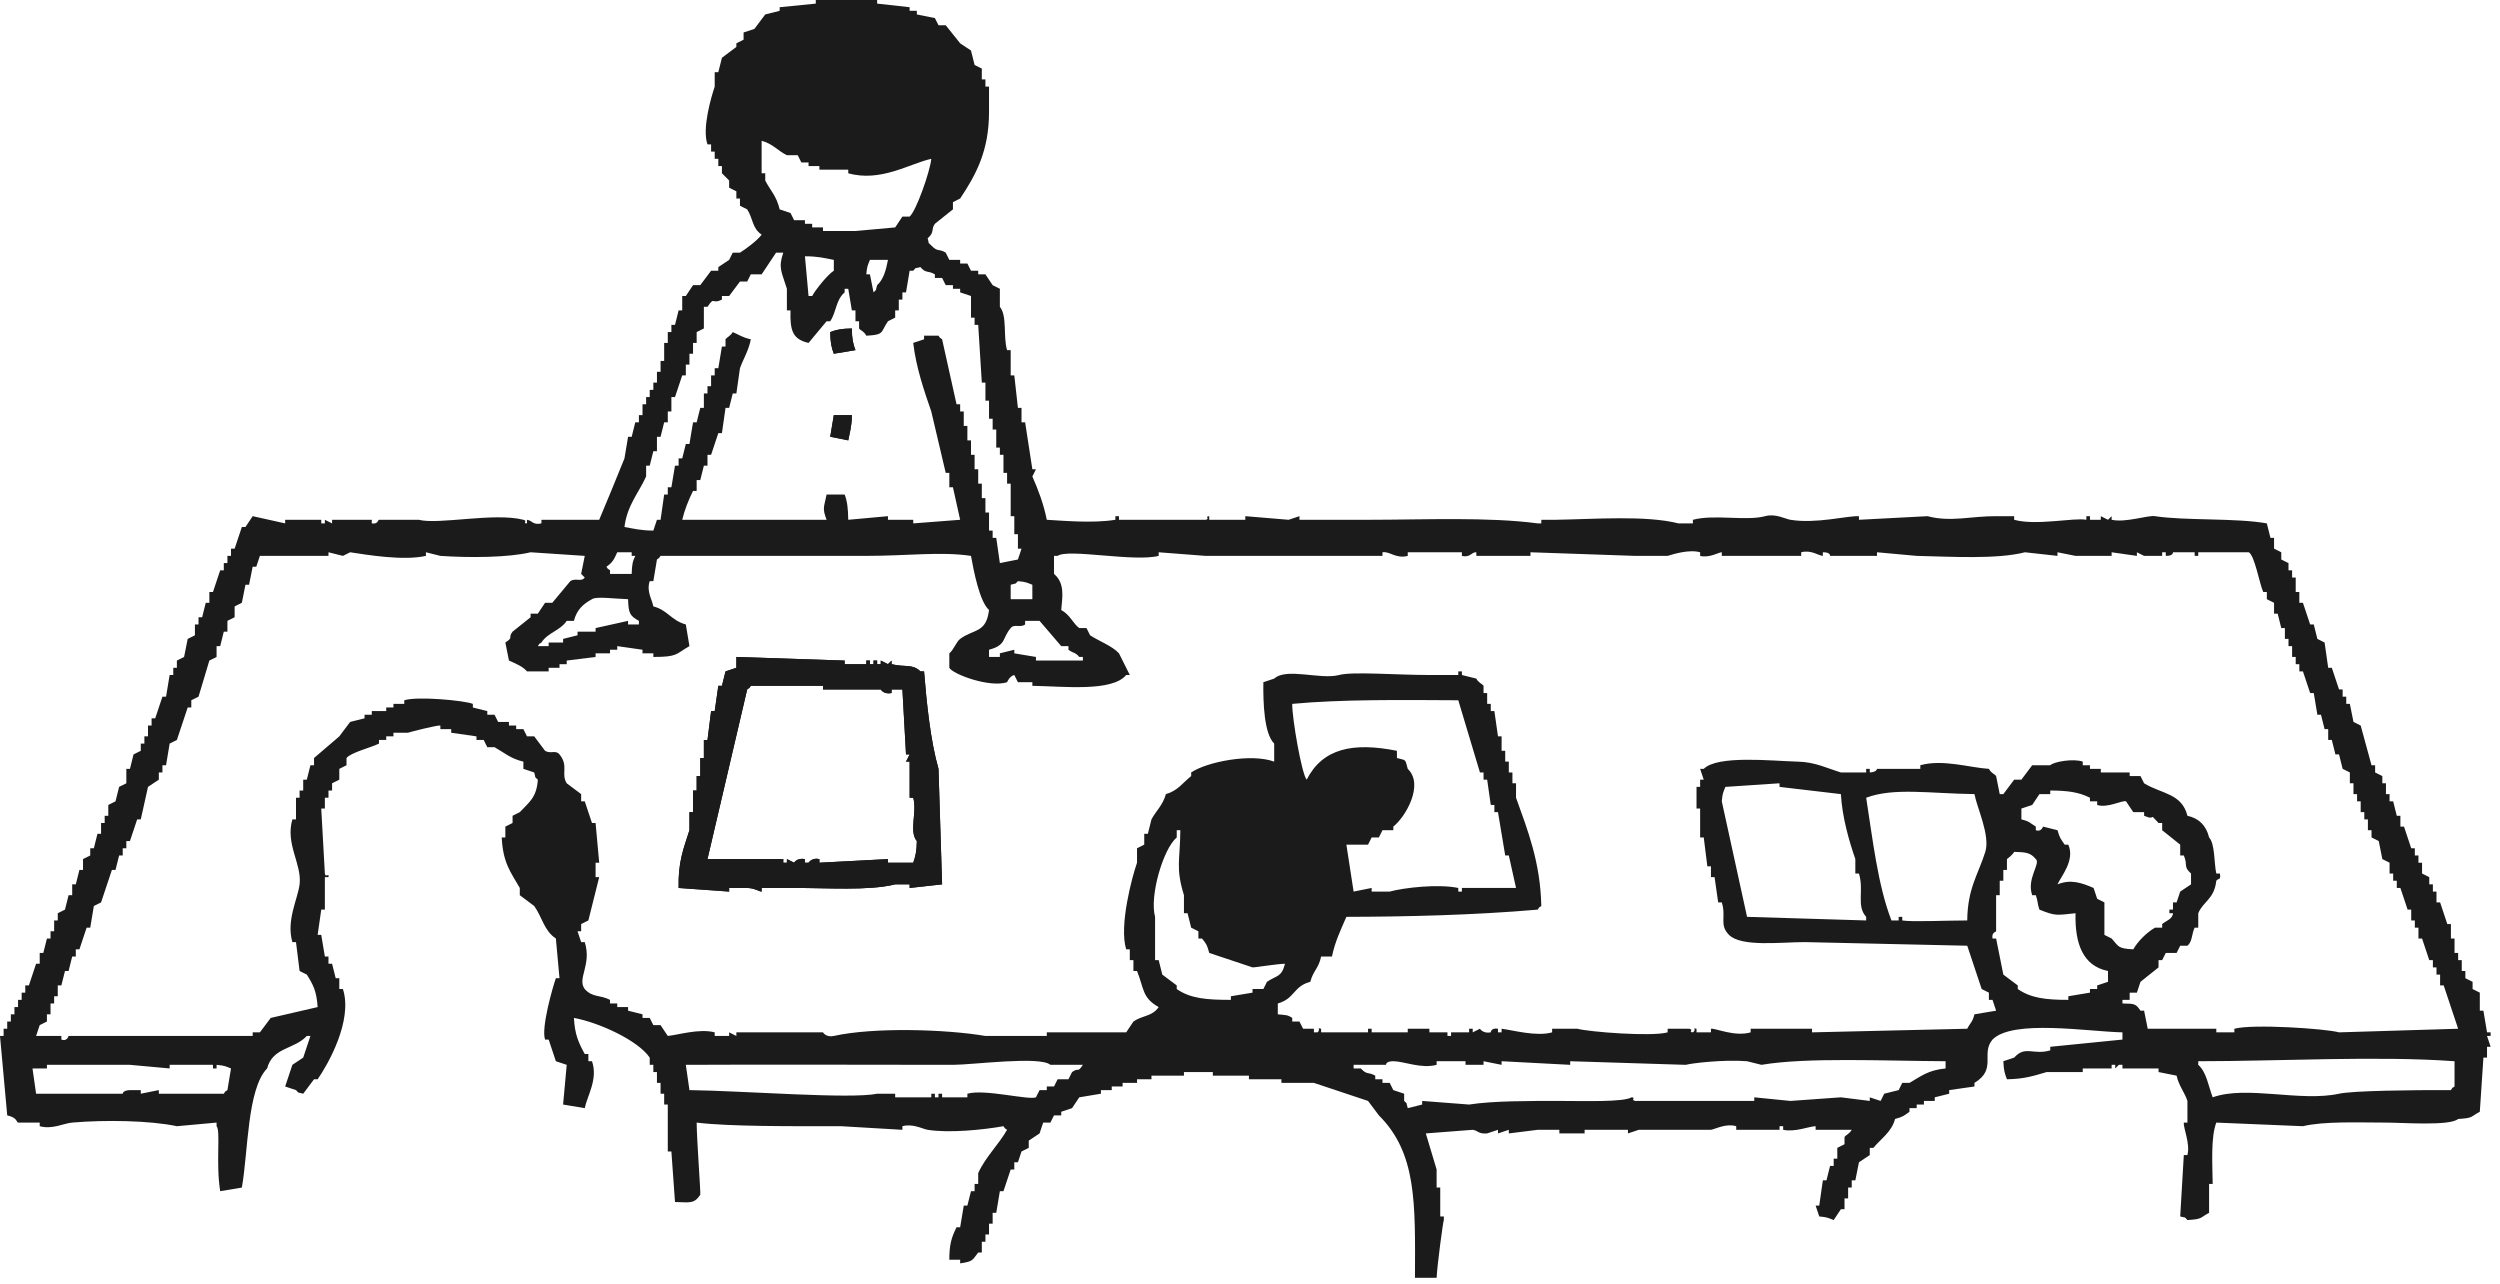<svg xmlns="http://www.w3.org/2000/svg" fill="none" viewBox="0 0 222 114" height="228" width="444">
<path fill="#1B1B1B" d="M83.659 78.531C83.552 75.112 83.446 71.693 83.339 68.274C82.631 65.803 82.284 62.438 82.057 59.62H81.736C81.028 58.925 80.361 59.272 79.172 58.978V58.658L78.851 58.978C78.638 58.872 78.424 58.765 78.21 58.658V58.978H77.89V58.658H77.569V58.978H77.249V58.658H76.928V58.978H75.005V58.658L65.389 58.337V59.299L64.427 59.62L64.107 60.902H63.786C63.679 61.65 63.572 62.398 63.466 63.145H63.145C63.038 64 62.931 64.855 62.825 65.71H62.504V67.312H62.184V68.915H61.863V70.197H61.542V72.12H61.222V73.723C60.701 75.366 60.207 76.514 60.26 78.852C61.756 78.958 63.252 79.065 64.748 79.172V78.852H66.35C66.992 78.852 67.432 79.185 67.633 79.172V78.852H70.517C73.402 78.838 77.142 79.119 79.492 78.531H80.775V78.852L83.659 78.531ZM78.851 76.608V76.287L72.761 76.608V76.287C72.107 76.127 71.799 76.608 71.799 76.608H71.479V76.287C70.771 76.154 70.517 76.608 70.517 76.608L69.876 76.287V76.608H69.556V76.287H62.825C64 71.266 65.175 66.244 66.35 61.222C66.711 60.942 66.391 61.262 66.671 60.902H73.082V61.222H78.21C78.21 61.222 78.464 61.69 79.172 61.543V61.222H80.133L80.454 66.992H80.775L80.454 67.633H80.775V70.838H81.095C81.456 72.107 80.694 73.843 81.415 74.685C81.402 75.593 81.295 76.047 81.095 76.608H78.851Z" clip-rule="evenodd" fill-rule="evenodd"></path>
<path fill="#1B1B1B" d="M74.043 36.861C73.936 37.502 73.83 38.144 73.723 38.785C74.257 38.891 74.791 38.998 75.325 39.105C75.472 38.304 75.633 37.93 75.646 36.861H74.043ZM75.646 29.169C74.724 29.182 74.27 29.275 73.723 29.489C73.736 30.397 73.83 30.851 74.043 31.412C74.684 31.305 75.325 31.199 75.966 31.092C75.753 30.544 75.646 30.077 75.646 29.169ZM75.646 29.169C74.724 29.182 74.27 29.275 73.723 29.489C73.736 30.397 73.83 30.851 74.043 31.412C74.684 31.305 75.325 31.199 75.966 31.092C75.753 30.544 75.646 30.077 75.646 29.169ZM74.043 36.861C73.936 37.502 73.83 38.144 73.723 38.785C74.257 38.891 74.791 38.998 75.325 39.105C75.472 38.304 75.633 37.93 75.646 36.861H74.043ZM74.043 36.861C73.936 37.502 73.83 38.144 73.723 38.785C74.257 38.891 74.791 38.998 75.325 39.105C75.472 38.304 75.633 37.93 75.646 36.861H74.043ZM75.646 29.169C74.724 29.182 74.27 29.275 73.723 29.489C73.736 30.397 73.83 30.851 74.043 31.412C74.684 31.305 75.325 31.199 75.966 31.092C75.753 30.544 75.646 30.077 75.646 29.169ZM75.646 29.169C74.724 29.182 74.27 29.275 73.723 29.489C73.736 30.397 73.83 30.851 74.043 31.412C74.684 31.305 75.325 31.199 75.966 31.092C75.753 30.544 75.646 30.077 75.646 29.169ZM74.043 36.861C73.936 37.502 73.83 38.144 73.723 38.785C74.257 38.891 74.791 38.998 75.325 39.105C75.472 38.304 75.633 37.93 75.646 36.861H74.043ZM74.043 36.861C73.936 37.502 73.83 38.144 73.723 38.785C74.257 38.891 74.791 38.998 75.325 39.105C75.472 38.304 75.633 37.93 75.646 36.861H74.043ZM75.646 29.169C74.724 29.182 74.27 29.275 73.723 29.489C73.736 30.397 73.83 30.851 74.043 31.412C74.684 31.305 75.325 31.199 75.966 31.092C75.753 30.544 75.646 30.077 75.646 29.169ZM75.646 29.169C74.724 29.182 74.27 29.275 73.723 29.489C73.736 30.397 73.83 30.851 74.043 31.412C74.684 31.305 75.325 31.199 75.966 31.092C75.753 30.544 75.646 30.077 75.646 29.169ZM74.043 36.861C73.936 37.502 73.83 38.144 73.723 38.785C74.257 38.891 74.791 38.998 75.325 39.105C75.472 38.304 75.633 37.93 75.646 36.861H74.043ZM74.043 36.861C73.936 37.502 73.83 38.144 73.723 38.785C74.257 38.891 74.791 38.998 75.325 39.105C75.472 38.304 75.633 37.93 75.646 36.861H74.043ZM75.646 29.169C74.724 29.182 74.27 29.275 73.723 29.489C73.736 30.397 73.83 30.851 74.043 31.412C74.684 31.305 75.325 31.199 75.966 31.092C75.753 30.544 75.646 30.077 75.646 29.169ZM75.646 29.169C74.724 29.182 74.27 29.275 73.723 29.489C73.736 30.397 73.83 30.851 74.043 31.412C74.684 31.305 75.325 31.199 75.966 31.092C75.753 30.544 75.646 30.077 75.646 29.169ZM74.043 36.861C73.936 37.502 73.83 38.144 73.723 38.785C74.257 38.891 74.791 38.998 75.325 39.105C75.472 38.304 75.633 37.93 75.646 36.861H74.043ZM74.043 36.861C73.936 37.502 73.83 38.144 73.723 38.785C74.257 38.891 74.791 38.998 75.325 39.105C75.472 38.304 75.633 37.93 75.646 36.861H74.043ZM75.646 29.169C74.724 29.182 74.27 29.275 73.723 29.489C73.736 30.397 73.83 30.851 74.043 31.412C74.684 31.305 75.325 31.199 75.966 31.092C75.753 30.544 75.646 30.077 75.646 29.169ZM75.646 29.169C74.724 29.182 74.27 29.275 73.723 29.489C73.736 30.397 73.83 30.851 74.043 31.412C74.684 31.305 75.325 31.199 75.966 31.092C75.753 30.544 75.646 30.077 75.646 29.169ZM74.043 36.861C73.936 37.502 73.83 38.144 73.723 38.785C74.257 38.891 74.791 38.998 75.325 39.105C75.472 38.304 75.633 37.93 75.646 36.861H74.043ZM74.043 36.861C73.936 37.502 73.83 38.144 73.723 38.785C74.257 38.891 74.791 38.998 75.325 39.105C75.472 38.304 75.633 37.93 75.646 36.861H74.043ZM75.646 29.169C74.724 29.182 74.27 29.275 73.723 29.489C73.736 30.397 73.83 30.851 74.043 31.412C74.684 31.305 75.325 31.199 75.966 31.092C75.753 30.544 75.646 30.077 75.646 29.169ZM75.646 29.169C74.724 29.182 74.27 29.275 73.723 29.489C73.736 30.397 73.83 30.851 74.043 31.412C74.684 31.305 75.325 31.199 75.966 31.092C75.753 30.544 75.646 30.077 75.646 29.169ZM74.043 36.861C73.936 37.502 73.83 38.144 73.723 38.785C74.257 38.891 74.791 38.998 75.325 39.105C75.472 38.304 75.633 37.93 75.646 36.861H74.043ZM74.043 36.861C73.936 37.502 73.83 38.144 73.723 38.785C74.257 38.891 74.791 38.998 75.325 39.105C75.472 38.304 75.633 37.93 75.646 36.861H74.043ZM75.646 29.169C74.724 29.182 74.27 29.275 73.723 29.489C73.736 30.397 73.83 30.851 74.043 31.412C74.684 31.305 75.325 31.199 75.966 31.092C75.753 30.544 75.646 30.077 75.646 29.169ZM75.966 31.092C75.753 30.544 75.646 30.077 75.646 29.169C74.724 29.182 74.27 29.275 73.723 29.489C73.736 30.397 73.83 30.851 74.043 31.412C74.684 31.305 75.325 31.199 75.966 31.092ZM73.723 38.785C74.257 38.891 74.791 38.998 75.325 39.105C75.472 38.304 75.633 37.93 75.646 36.861H74.043C73.936 37.502 73.83 38.144 73.723 38.785ZM221.168 91.673H220.848L220.527 89.749H220.207V88.147L219.566 87.826V87.185L218.924 86.865V86.224H218.604V85.262H218.283V84.621H217.963V83.339H217.642V82.057H217.322C217.108 81.416 216.894 80.775 216.681 80.133H216.36V79.172H216.04V78.531H215.719V77.89L215.078 77.569V76.608H214.758V75.966H214.437V75.325H214.116L213.475 73.402H213.155V72.441H212.834L212.514 71.159H212.193V70.517H211.873V69.556H211.552V68.915L210.911 68.594V67.953H210.591C210.27 66.778 209.95 65.603 209.629 64.427L208.988 64.107C208.881 63.572 208.774 63.038 208.667 62.504H208.347V61.863H208.026V61.222H207.706L207.065 59.299H206.744L206.424 57.055C206.21 56.948 205.996 56.841 205.783 56.734L205.462 55.452H205.142C204.928 54.811 204.714 54.17 204.5 53.529H204.18V52.568H203.859V51.285H203.539V50.644H203.218V50.003C203.005 49.896 202.791 49.79 202.577 49.683V49.042C202.364 48.935 202.15 48.828 201.936 48.721V47.76H201.616L201.295 46.477C198.557 45.983 194.083 46.25 191.359 45.836C190.744 45.73 188.768 46.437 187.512 46.157V45.836L187.192 46.157C186.978 46.05 186.764 45.943 186.551 45.836V46.157H185.589V45.836H185.268V46.157C184.187 45.943 180.808 46.704 178.858 46.157V45.836H177.255C175.065 45.823 173.208 46.384 171.165 45.836C169.135 45.943 167.105 46.05 165.075 46.157V45.836C163.993 45.796 161.268 46.531 158.985 46.157C158.517 46.077 157.663 45.583 156.741 45.836C155.072 46.29 152.213 45.649 150.33 46.157V46.477H149.048C146.15 45.743 141.596 46.103 138.15 46.157H136.868V46.477H136.547C132.167 45.89 126.397 46.157 121.482 46.157H115.392V45.836C115.072 45.943 114.751 46.05 114.431 46.157C113.148 46.05 111.866 45.943 110.584 45.836V46.157H107.379V45.836C106.925 45.876 107.499 46.077 107.058 46.157H99.365V45.836H99.045V46.157C97.042 46.491 94.197 46.224 92.955 46.157C92.674 44.741 92.18 43.459 91.673 42.31C91.779 42.097 91.886 41.883 91.993 41.669H91.673C91.459 40.28 91.245 38.891 91.031 37.502H90.711V36.22H90.391L90.07 33.336H89.749V31.092H89.429C89.068 29.903 89.456 28.047 88.788 27.245V25.643L88.147 25.322L87.506 24.361H86.865V24.04H86.224L85.903 23.399H85.262V23.078H84.3C84.194 22.865 84.087 22.651 83.98 22.437C83.379 22.05 83.272 22.411 82.698 21.796C82.337 21.422 82.551 21.796 82.377 21.155C83.018 20.608 82.644 20.407 83.018 19.873C83.552 19.446 84.087 19.018 84.621 18.591V17.95L85.262 17.629C86.664 15.519 87.826 13.409 87.826 9.937V7.693H87.506V7.052H87.185V6.09C86.972 5.983 86.758 5.876 86.544 5.77L86.224 4.487L85.262 3.846C84.835 3.312 84.407 2.778 83.98 2.244H83.339L83.018 1.603L81.415 1.282V0.962H80.775V0.641L77.89 0.321V0H72.441V0.321L69.235 0.641V0.962C68.808 1.068 68.38 1.175 67.953 1.282L66.992 2.564C66.671 2.671 66.35 2.778 66.03 2.885V3.526L65.389 3.846V4.167C64.962 4.487 64.534 4.808 64.107 5.129C64 5.556 63.893 5.983 63.786 6.411H63.466V7.693C63.185 8.521 62.317 11.406 62.825 12.821H63.145V13.462H63.466V14.104H63.786V14.745H64.107V15.386L64.748 16.027V16.668L65.389 16.988V17.629H65.709V18.27L66.35 18.591C66.885 19.419 66.778 20.26 67.633 20.835C67.299 21.316 66.217 22.13 65.709 22.437H65.068C64.962 22.651 64.855 22.865 64.748 23.078L63.786 23.72V24.04H63.145C62.825 24.467 62.504 24.895 62.184 25.322H61.542L60.901 26.284H60.581V27.566H60.26C60.154 27.993 60.047 28.421 59.94 28.848H59.619V29.489H59.299V30.451H58.978V32.053H58.658V33.015H58.337V33.977H58.017V34.618H57.696V35.259H57.376V35.9H57.055V36.861H56.734V37.502H56.414L56.093 38.785H55.773C55.666 39.426 55.559 40.067 55.452 40.708C54.758 42.444 53.93 44.434 53.209 46.157H48.08V46.477C47.305 46.651 47.252 46.21 46.798 46.157V46.477C46.344 46.477 46.918 46.264 46.477 46.157C43.9 45.489 38.972 46.611 37.182 46.157H33.656C33.562 46.17 33.563 46.571 33.015 46.477V46.157H29.489V46.477L28.848 46.157V46.477H28.527V46.157H25.322V46.477C24.361 46.264 23.399 46.05 22.437 45.836C22.224 46.157 22.01 46.477 21.796 46.798H21.476C21.262 47.439 21.048 48.08 20.835 48.721H20.514V49.362H20.194V50.003H19.873V50.644H19.553C19.339 51.285 19.125 51.926 18.912 52.568H18.591V53.529H18.27L17.95 54.811H17.629V55.452H17.309V56.414L16.668 56.734C16.561 57.269 16.454 57.803 16.347 58.337L15.706 58.658V59.299H15.386V59.94H15.065C14.958 60.581 14.851 61.222 14.745 61.863H14.424C14.21 62.504 13.997 63.145 13.783 63.786H13.462V64.427H13.142V65.389H12.821V66.03H12.501V66.671C12.287 66.778 12.073 66.885 11.86 66.992C11.753 67.419 11.646 67.846 11.539 68.274H11.219V69.556L10.578 69.876C10.471 70.304 10.364 70.731 10.257 71.159L9.616 71.479V72.441H9.295V73.082H8.975V74.043H8.654C8.548 74.471 8.441 74.898 8.334 75.325H8.013V75.966C7.8 76.073 7.586 76.18 7.372 76.287V77.249H7.052C6.945 77.676 6.838 78.103 6.731 78.531H6.411V79.492H6.09C5.983 79.92 5.876 80.347 5.77 80.775L5.129 81.095V81.736H4.808V82.698H4.487V83.339H4.167C4.06 83.766 3.953 84.194 3.846 84.621H3.526V85.582H3.205L2.564 87.506H2.244V88.147H1.923V88.788H1.603V89.429H1.282V90.07H0.962V90.711H0.641V91.352H0.321V91.993H0C0.214 94.344 0.427 96.694 0.641 99.045C1.549 99.259 1.429 99.606 1.603 99.686H3.526V100.007C4.648 100.314 5.636 99.753 6.411 99.686C9.309 99.432 13.342 99.499 15.706 100.007C16.881 99.9 18.057 99.793 19.232 99.686V100.007C19.606 100.407 19.152 103.292 19.553 105.776C20.194 105.669 20.835 105.562 21.476 105.456C22.037 102.344 21.943 96.694 23.72 94.878C24.214 92.981 26.137 93.195 27.245 91.993H27.566C27.352 92.634 27.139 93.275 26.925 93.916C26.604 94.13 26.284 94.344 25.963 94.557C25.75 95.198 25.536 95.84 25.322 96.481L26.284 96.801C26.644 97.148 26.27 96.935 26.925 97.122L27.886 95.84H28.207C29.088 94.571 31.359 90.644 30.451 87.826H30.13V86.865H29.81C29.703 86.437 29.596 86.01 29.489 85.582H29.169V84.941H28.848C28.741 84.3 28.634 83.659 28.527 83.018H28.207L28.527 80.775H28.848V77.89H29.169C29.235 77.436 28.928 78.01 28.848 77.569C28.741 75.646 28.634 73.723 28.527 71.8H28.848V70.838H29.169V70.197H29.489V69.556L30.13 69.235V68.274C30.344 68.167 30.558 68.06 30.771 67.953V67.312C31.159 66.818 32.975 66.377 33.656 66.03V65.709H34.297V65.389H34.938V65.068H36.22C36.461 64.988 38.851 64.374 39.105 64.427V64.748H40.067V65.068C40.815 65.175 41.562 65.282 42.31 65.389V65.709H42.952L43.272 66.35H43.913C44.728 66.805 45.355 67.379 46.477 67.633V68.274L47.439 68.594C47.626 69.222 47.386 68.861 47.76 69.235C47.653 70.851 46.958 71.252 46.157 72.12C45.943 72.227 45.73 72.334 45.516 72.441V73.082L44.875 73.402V74.364H44.554C44.661 76.621 45.329 77.409 46.157 78.851V79.492L47.439 80.454C48.16 81.469 48.307 82.644 49.362 83.339C49.469 84.514 49.576 85.689 49.683 86.865H49.362C49.082 87.653 48.04 91.285 48.401 92.314H48.721C48.935 92.955 49.148 93.596 49.362 94.237C49.683 94.344 50.003 94.451 50.324 94.557L50.003 98.083C50.644 98.19 51.285 98.297 51.926 98.404C52.127 97.349 53.129 95.813 52.568 94.237H52.247V93.596H51.926C51.365 92.567 51.045 91.873 50.965 90.391C53.169 90.791 56.654 92.38 57.696 93.916V94.557H58.017V95.198H58.337V96.16H58.658V97.122H58.978V98.083H59.299V102.25H59.619C59.726 103.746 59.833 105.242 59.94 106.738C61.275 106.764 61.623 106.925 62.184 106.097C62.237 106.017 61.876 101.275 61.863 99.686C64.775 100.047 70.344 100.007 74.684 100.007C76.501 100.113 78.317 100.22 80.133 100.327V100.007C81.055 99.753 81.91 100.247 82.377 100.327C84.287 100.634 87.319 100.327 89.108 100.007C89.376 100.367 89.055 100.047 89.429 100.327C88.681 101.636 87.492 102.771 86.865 104.173V105.135H86.544V105.776H86.224C86.117 106.204 86.01 106.631 85.903 107.058H85.582C85.476 107.699 85.369 108.34 85.262 108.981H84.941C84.487 109.903 84.3 110.504 84.3 111.866H85.262V112.187C86.424 112.013 86.317 111.92 86.865 111.225H87.185V110.264H87.506V109.623H87.826V108.661H88.147V107.699H88.467C88.574 107.058 88.681 106.417 88.788 105.776H89.108L89.749 103.853H90.07V103.212H90.391C90.497 102.891 90.604 102.571 90.711 102.25L91.352 101.93V101.289C91.673 101.075 91.993 100.861 92.314 100.648L92.634 99.686H93.275L93.596 99.045H94.237V98.724L95.198 98.404L95.84 97.442C96.481 97.335 97.122 97.229 97.763 97.122V96.801H98.724V96.481H99.686V96.16H100.968V95.84H102.25V95.519H105.135V95.198H107.699V95.519H110.905V95.84H113.789V96.16H116.674C118.277 96.694 119.88 97.229 121.482 97.763C121.803 98.19 122.123 98.618 122.444 99.045C125.809 102.397 125.676 106.805 125.649 113.469H127.572C127.626 112.32 128.147 108.434 128.213 108.34V108.02H127.893V105.456H127.572V103.853L126.611 100.648L130.778 100.327C131.259 100.394 131.272 100.714 132.06 100.648L133.021 100.327V100.648L133.983 100.327V100.648L136.547 100.327H138.471V100.648H140.714V100.327H144.561V100.648L145.522 100.327H151.933C152.374 100.247 153.269 99.739 154.177 100.007V100.327H158.023V100.007H158.344V100.327C159.399 100.554 160.641 100.02 161.228 100.007V100.327H164.434C164.22 100.701 163.913 100.781 163.793 100.968V101.609L163.152 101.93V102.891H162.831V103.532H162.511L162.19 104.815H161.869C161.763 105.562 161.656 106.31 161.549 107.058H161.228L161.549 108.02C162.297 108.087 162.337 108.153 162.831 108.34L163.472 107.379H163.793V106.417H164.113V105.456H164.434V104.815H164.754C164.861 104.28 164.968 103.746 165.075 103.212L166.036 102.571V101.93H166.357C167.025 101.115 167.986 100.514 168.28 99.365C169.001 99.165 169.068 99.085 169.562 98.724V98.404H170.203V98.083H170.844V97.763H171.806V97.442C172.233 97.335 172.661 97.229 173.088 97.122V96.801L175.332 96.481V96.16C177.362 94.931 175.866 93.582 176.935 92.314C178.724 90.497 185.389 91.606 188.474 91.673V92.314C186.337 92.527 184.2 92.741 182.063 92.955V93.275C180.514 93.716 179.859 92.808 178.858 93.916C178.537 94.023 178.217 94.13 177.896 94.237C177.936 95.078 178.016 95.319 178.217 95.84C179.819 95.813 180.634 95.519 181.743 95.198H184.948V94.878H187.512V94.557H187.833V94.878L188.153 94.557H188.474V94.878H191.679V95.198L193.282 95.519C193.469 96.4 194.016 97.042 194.243 97.763V99.686H193.923C193.869 100.18 194.51 101.556 194.243 102.571H193.923C193.816 104.387 193.709 106.203 193.602 108.02C194.243 108.207 193.869 107.966 194.243 108.34C195.619 108.26 195.325 108.14 196.167 107.699V105.135H196.487C196.46 103.332 196.313 100.981 196.808 99.686C199.372 99.793 201.936 99.9 204.5 100.007C206.384 99.552 209.455 99.686 211.873 99.686C213.342 99.686 217.536 100.007 218.283 99.365C219.659 99.285 219.365 99.165 220.207 98.724C220.313 97.122 220.42 95.519 220.527 93.916H220.848V92.955H221.168C221.061 92.634 220.955 92.314 220.848 91.993H221.168V91.673ZM92.314 55.132C92.955 55.88 93.596 56.628 94.237 57.376H94.878V57.696C95.265 58.003 95.492 57.91 95.84 58.337H96.16V58.658H91.993V58.337C91.352 58.23 90.711 58.123 90.07 58.017V57.696C89.643 57.803 89.215 57.91 88.788 58.017V58.337H87.826V57.696C89.389 57.282 88.975 56.681 89.749 55.773C90.07 55.372 90.604 55.773 91.031 55.452V55.132H92.314ZM91.673 51.926V53.209H89.749V51.926C90.391 51.726 90.016 51.967 90.391 51.606C91.138 51.673 91.178 51.739 91.673 51.926ZM69.876 13.783H70.838C70.945 13.997 71.052 14.21 71.159 14.424H71.799V14.745H72.761V15.065H75.325V15.386C78.21 16.2 80.801 14.518 82.698 14.104C82.591 15.239 81.349 18.751 80.775 19.232H80.133C79.92 19.553 79.706 19.873 79.492 20.194L75.966 20.514H73.082V20.194H72.12V19.873H71.479V19.553H70.517L70.197 18.912C69.876 18.805 69.556 18.698 69.235 18.591C68.942 17.362 68.394 16.908 67.953 16.027V15.386H67.633V12.501C68.634 12.768 69.088 13.409 69.876 13.783ZM78.851 23.078C78.691 23.947 78.451 24.828 77.89 25.322C77.689 25.95 77.93 25.589 77.569 25.963C77.462 25.429 77.356 24.895 77.249 24.361H76.928C76.995 23.599 77.062 23.559 77.249 23.078H78.851ZM74.043 23.078V24.04C73.496 24.387 72.441 25.696 72.12 26.284H71.799C71.693 25.108 71.586 23.933 71.479 22.758C72.628 22.758 73.215 22.918 74.043 23.078ZM57.376 42.31V41.349H57.696C57.803 40.922 57.91 40.494 58.017 40.067H58.337V38.785H58.658C58.764 38.357 58.871 37.93 58.978 37.502H59.299V36.541H59.619V35.259H59.94C60.154 34.618 60.367 33.977 60.581 33.336H60.901V32.374H61.222V31.412H61.542V30.451H61.863V29.489L62.504 29.169V27.245H62.825C63.492 26.257 63.158 27.072 64.107 26.604V26.284H64.748C65.068 25.856 65.389 25.429 65.709 25.002H66.35C66.457 24.788 66.564 24.574 66.671 24.361H67.633C68.06 23.72 68.487 23.078 68.915 22.437H69.556C69.088 23.8 69.409 24.12 69.876 25.643V27.566H70.197C70.144 29.355 70.384 30.13 71.799 30.451C72.334 29.81 72.868 29.169 73.402 28.527H73.723C74.297 27.659 74.204 26.658 75.005 25.963V25.643H75.325C75.432 26.284 75.539 26.925 75.646 27.566H75.966V28.527H76.287V29.169C76.38 29.329 76.728 29.409 76.928 29.81C78.584 29.73 78.17 29.503 78.851 28.527L79.492 28.207V27.566H79.813V26.604H80.133V25.963H80.454C80.561 25.322 80.668 24.681 80.775 24.04H81.095C81.456 23.679 81.082 23.893 81.736 23.72C82.23 24.307 82.377 23.987 83.018 24.361V24.681H83.659C83.766 24.895 83.873 25.108 83.98 25.322H84.621V25.643H85.262V25.963C85.582 26.07 85.903 26.177 86.224 26.284V28.207H86.544V28.848H86.865C86.972 30.558 87.078 32.267 87.185 33.977H87.506V35.579H87.826V37.182H88.147V38.144H88.467V39.746H88.788V40.387H89.108V41.99H89.429V42.952H89.749V45.836H90.07V47.439H90.391V48.721H90.711C90.604 49.042 90.497 49.362 90.391 49.683C89.856 49.79 89.322 49.896 88.788 50.003C88.681 49.255 88.574 48.507 88.467 47.76H88.147V47.118H87.826V45.516H87.506V44.234H87.185V42.952H86.865V41.669H86.544V40.387H86.224V39.105H85.903V37.823H85.582V36.541H85.262V35.9H84.941L83.659 30.13C83.299 29.85 83.606 30.17 83.339 29.81H82.057V30.13C81.736 30.237 81.416 30.344 81.095 30.451C81.335 32.588 82.07 34.724 82.698 36.541C83.125 38.357 83.552 40.174 83.98 41.99H84.3V43.272H84.621C84.835 44.234 85.048 45.195 85.262 46.157C83.873 46.264 82.484 46.37 81.095 46.477V46.157H78.851V45.836C77.676 45.943 76.501 46.05 75.325 46.157C75.312 45.155 75.232 44.501 75.005 43.913H73.402C73.189 45.035 72.988 45.075 73.402 46.157H60.581C60.781 45.302 61.155 44.367 61.542 43.593H61.863V42.631H62.184L62.504 41.349H62.825V40.387H63.145C63.359 39.746 63.572 39.105 63.786 38.464H64.107L64.427 36.22H64.748C64.855 35.793 64.962 35.366 65.068 34.938H65.389C65.496 34.19 65.603 33.442 65.709 32.694C65.977 31.933 66.497 31.105 66.671 30.13C65.896 29.957 65.669 29.743 65.068 29.489C64.868 29.836 64.521 29.97 64.427 30.13V30.771H64.107C64 31.412 63.893 32.053 63.786 32.694H63.466V33.336H63.145V34.297H62.825V34.938H62.504V36.22H62.184C62.077 36.648 61.97 37.075 61.863 37.502H61.542C61.436 38.144 61.329 38.785 61.222 39.426H60.901C60.794 39.853 60.688 40.28 60.581 40.708H60.26V41.349H59.94C59.833 41.99 59.726 42.631 59.619 43.272H59.299V43.913H58.978C58.871 44.661 58.764 45.409 58.658 46.157H58.337L58.017 47.118C56.868 47.105 56.28 46.945 55.452 46.798C55.679 44.888 56.734 43.739 57.376 42.31ZM54.811 49.042H56.093V49.362H56.414C56.173 49.856 56.12 50.123 56.093 50.965H54.17V50.644C53.81 50.364 54.117 50.684 53.85 50.324C54.384 49.977 54.544 49.643 54.811 49.042ZM55.773 53.209C55.813 54.464 55.92 54.678 56.734 55.132V55.452H55.773V55.132C54.811 55.346 53.85 55.559 52.888 55.773V56.093H51.285V56.414L50.003 56.734V57.055H48.721V57.376H47.76C48.027 57.015 47.706 57.322 48.08 57.055C48.641 56.173 49.749 56 50.324 55.132H50.965C51.205 54.157 51.793 53.623 52.568 53.209C52.915 52.941 54.544 53.169 55.773 53.209ZM20.194 96.801C19.833 97.068 20.14 96.748 19.873 97.122H14.104V96.801C13.569 96.908 13.035 97.015 12.501 97.122V96.801H11.539C10.925 96.828 10.898 97.082 10.898 97.122H3.205C3.098 96.374 2.992 95.626 2.885 94.878H4.167V94.557H11.539L15.065 94.878V94.557H18.912V94.878H19.232V94.557C19.98 94.624 20.02 94.691 20.514 94.878L20.194 96.801ZM95.198 95.198L94.878 95.84H93.916C93.809 96.053 93.703 96.267 93.596 96.481H92.955V96.801H92.314L91.993 97.442C91.312 97.709 87.426 96.681 85.903 97.122V97.442H83.659V97.122H83.339V97.442H83.018V97.122H82.698V97.442H79.492V97.122H77.89C75.552 97.616 66.097 96.868 61.222 96.801C61.115 96.053 61.008 95.305 60.901 94.557C68.968 94.517 75.539 94.557 84.621 94.557C86.384 94.557 92.367 93.756 93.275 94.557H96.16C95.639 95.332 95.853 94.744 95.198 95.198ZM112.187 87.826H111.225V88.147C110.584 88.254 109.943 88.361 109.302 88.467V88.788C107.165 88.788 105.723 88.681 104.494 87.826V87.506C104.067 87.185 103.639 86.865 103.212 86.544C103.105 86.117 102.998 85.689 102.891 85.262H102.571V81.416C102.063 79.586 103.279 75.392 104.494 74.364V73.723H104.815C104.788 76.447 104.387 77.062 105.135 79.492V81.095H105.456C105.562 81.522 105.669 81.95 105.776 82.377L106.417 82.698V83.339H106.738C107.112 83.806 107.192 83.9 107.379 84.621C108.661 85.048 109.943 85.476 111.225 85.903C111.385 85.93 113.335 85.596 114.11 85.582C113.789 86.798 113.402 86.584 112.507 87.185L112.187 87.826ZM172.768 94.878C171.178 95.038 170.591 95.573 169.562 96.16H168.921C168.814 96.374 168.708 96.588 168.601 96.801C168.173 96.908 167.746 97.015 167.319 97.122L166.998 97.763L166.036 97.442V97.763C165.182 97.656 164.327 97.549 163.472 97.442C161.976 97.549 160.481 97.656 158.985 97.763C157.916 97.656 156.848 97.549 155.779 97.442V97.763H145.202C144.761 97.656 145.322 97.469 144.881 97.442C144.173 97.883 140.621 97.763 138.471 97.763C135.813 97.763 132.607 97.749 130.457 98.083C129.068 97.977 127.679 97.87 126.29 97.763V98.083C125.863 98.19 125.436 98.297 125.008 98.404C124.808 97.763 125.048 98.123 124.688 97.763V97.122C124.367 97.015 124.047 96.908 123.726 96.801L123.405 96.16H122.764V95.84H122.123V95.519C121.442 95.145 121.415 95.492 120.841 94.878H120.2V94.557H123.085C123.085 94.557 123.018 94.237 123.726 94.237C124.661 94.237 126.21 94.931 127.572 94.557V94.237H130.137V94.557H131.739V94.237C132.274 94.344 132.808 94.451 133.342 94.557V94.237C135.372 94.344 137.402 94.451 139.432 94.557V94.237C142.851 94.344 146.27 94.451 149.689 94.557C150.317 94.397 153.108 94.077 155.138 94.237C155.566 94.344 155.993 94.451 156.42 94.557C160.4 93.876 167.332 94.21 172.768 94.237V94.878ZM187.192 87.185L186.23 87.506V87.826H185.589V88.147C184.948 88.254 184.307 88.361 183.666 88.467V88.788C181.649 88.788 180.34 88.628 179.178 87.826V87.506C178.751 87.185 178.324 86.865 177.896 86.544C177.682 85.476 177.469 84.407 177.255 83.339H176.935C176.841 82.791 177.228 82.764 177.255 82.698V79.492H177.576V78.21H177.896V77.249H178.217V76.287C178.217 76.287 178.698 75.94 178.858 75.646C179.913 75.673 180.3 75.713 180.781 76.287C181.235 76.674 179.94 78.023 180.46 79.492H180.781C180.981 80.053 180.928 80.32 181.102 80.775C182.557 81.362 182.624 81.269 184.307 81.095C184.24 83.82 184.975 85.783 187.192 86.224V87.185ZM187.512 83.339L186.871 83.018V80.133C186.657 80.027 186.444 79.92 186.23 79.813C186.123 79.492 186.016 79.172 185.91 78.851C184.854 78.397 183.893 78.05 182.704 78.531C183.025 77.823 184.28 76.38 183.666 75.005H183.345C182.985 74.471 182.918 74.457 182.704 73.723L181.422 73.402C181.422 73.402 181.262 73.91 180.781 73.723V73.402C180.233 73.068 180.26 72.948 179.499 72.761V71.8L180.46 71.479C180.674 71.159 180.888 70.838 181.102 70.517H182.063V70.197C183.559 70.21 184.547 70.317 185.589 70.838V71.159H186.23V71.479C187.125 71.786 188.474 71.038 188.794 71.159L189.435 72.12H190.397V72.441C191.572 72.948 190.704 72.027 191.679 73.082H192V73.723L193.602 75.005V75.966H193.923C194.31 76.875 193.843 76.915 194.564 77.569V78.531C194.243 78.744 193.923 78.958 193.602 79.172L193.282 80.133H192.961V80.775H192.641V81.095H192.961C192.921 81.629 192.32 81.776 192 82.057V82.377H191.359C190.637 82.805 189.863 83.552 189.435 84.3C188.02 84.234 188.153 84.033 187.512 83.339ZM217.963 96.481C217.602 96.748 217.909 96.427 217.642 96.801C214.09 96.788 208.908 96.855 207.706 97.122C204.273 97.87 199.492 96.36 196.487 97.442C196.1 96.427 195.94 95.198 195.205 94.557V94.237C202.39 94.237 211.152 93.743 217.963 94.237V96.481ZM207.706 91.673C206.504 91.339 200.04 90.911 198.41 91.352V91.673H196.808V91.352H190.717L190.397 89.749H190.076C189.636 89.108 189.556 89.135 188.474 89.108V88.788H189.115V88.147H189.756C189.863 87.826 189.97 87.506 190.076 87.185L191.679 85.903V85.262H192L192.32 84.621H193.282L193.602 83.98H194.243C194.684 83.633 194.617 82.925 194.884 82.377H195.205V81.095C195.659 80.013 196.621 79.866 196.808 78.21C196.981 77.957 197.235 78.21 197.128 77.569H196.808C196.607 76.714 196.701 74.925 196.167 74.364C195.913 73.322 195.285 72.668 194.243 72.441C193.749 70.437 191.933 70.504 190.397 69.556L190.076 68.915H189.115V68.594H186.551V68.274H185.589V67.953H184.948V67.633C184.147 67.339 182.384 67.633 182.063 67.953H180.46L179.499 69.235H178.858C178.537 69.663 178.217 70.09 177.896 70.517H177.576C177.469 69.983 177.362 69.449 177.255 68.915C177.148 68.741 176.814 68.661 176.614 68.274C174.985 68.18 172.501 67.392 170.524 67.953V68.274H166.677C166.677 68.274 166.664 68.567 166.036 68.594V68.274H165.716V68.594H163.472C162.31 68.247 161.188 67.659 159.626 67.633C157.262 67.566 152.534 67.045 151.292 68.274H150.971C151.078 68.594 151.185 68.915 151.292 69.235H150.971V69.876H150.651V71.8H150.971V74.364H151.292C151.399 75.219 151.506 76.073 151.612 76.928H151.933V77.89H152.253L152.574 80.133H152.895C153.309 81.442 152.641 82.11 153.536 83.018C154.631 84.113 158.143 83.659 160.267 83.659C165.075 83.766 169.883 83.873 174.691 83.98C175.118 85.262 175.546 86.544 175.973 87.826C176.187 87.933 176.4 88.04 176.614 88.147V88.788H176.935C177.041 89.108 177.148 89.429 177.255 89.749C176.614 89.856 175.973 89.963 175.332 90.07C175.132 90.845 174.985 90.764 174.691 91.352C170.097 91.459 165.502 91.566 160.908 91.673V91.352H155.459V91.673C154.03 92.087 152.32 91.285 151.933 91.352V91.673H150.651V91.352C150.21 91.245 150.704 91.419 150.33 91.673C149.876 91.646 150.45 91.459 150.01 91.352H148.087V91.673C146.671 92.073 141.062 91.633 140.073 91.352H137.829V91.673C136.427 92.073 134.264 91.459 133.342 91.352V91.673H133.021V91.352C132.394 91.245 132.38 91.673 132.38 91.673C131.686 91.806 131.419 91.352 131.419 91.352L130.778 91.673V91.352H130.457V91.673H128.855V91.993H128.534V91.673H126.931V91.352H125.008V91.673H121.803V91.352H121.482V91.673H117.315V91.352C116.875 91.232 117.315 91.432 116.995 91.673H116.674V91.352H115.713L115.392 90.711H114.751V90.391C114.31 90.097 114.177 90.15 113.469 90.07V89.108C114.991 88.681 114.831 87.586 116.354 87.185C116.621 86.17 117.088 86.023 117.315 84.941H118.277C118.544 83.619 119.092 82.497 119.559 81.416C124.888 81.402 130.844 81.269 136.547 80.775C136.814 80.414 136.494 80.721 136.868 80.454C136.788 76.554 135.653 73.709 134.624 70.838V69.556H134.304V68.594H133.983V67.633H133.663V66.671H133.342V65.389H133.021C132.915 64.641 132.808 63.893 132.701 63.145H132.38V62.504H132.06V61.542H131.739V60.901C131.632 60.728 131.285 60.634 131.098 60.26C130.671 60.154 130.244 60.047 129.816 59.94V59.619H129.496V59.94H126.931C123.993 59.94 120.08 59.619 118.918 59.94C117.235 60.38 114.257 59.259 113.148 60.26L112.187 60.581C112.16 62.424 112.254 65.148 113.148 66.03V67.633C111.078 66.871 107.152 67.659 105.776 68.594V68.915C105.015 69.516 104.587 70.224 103.532 70.517C103.252 71.519 102.664 71.987 102.25 72.761C102.143 73.189 102.037 73.616 101.93 74.043H101.609V75.005L100.968 75.325V76.608C100.541 77.823 99.352 82.204 100.006 84.3H100.327V85.262H100.648V86.224H100.968C101.609 87.84 101.422 88.601 102.891 89.429C102.304 90.284 101.476 90.137 100.648 90.711L100.006 91.673H92.955V91.993H87.506C83.966 91.392 77.569 91.205 74.043 91.993C73.335 92.14 73.082 91.673 73.082 91.673H65.389V91.993L64.748 91.673V91.993H63.466V91.673C62.103 91.312 60.167 91.913 59.299 91.993L58.658 91.032H58.017C57.91 90.818 57.803 90.604 57.696 90.391H57.055V90.07C56.628 89.963 56.2 89.856 55.773 89.749V89.429H54.811V89.108H54.17V88.788C53.262 88.32 52.621 88.601 51.926 87.826C51.219 86.891 52.568 85.689 51.926 83.659H51.606L51.285 82.698H51.606V82.057C51.82 81.95 52.033 81.843 52.247 81.736C52.568 80.454 52.888 79.172 53.209 77.89H52.888V76.608H53.209C53.102 75.432 52.995 74.257 52.888 73.082H52.568C52.354 72.441 52.14 71.799 51.926 71.159H51.606V70.517C51.178 70.197 50.751 69.876 50.324 69.556C49.79 68.688 50.524 68.02 49.683 66.992C49.336 66.564 48.895 66.978 48.401 66.671C48.08 66.244 47.76 65.816 47.439 65.389H46.798L46.477 64.748H45.836V64.427H45.195V64.107H44.234L43.913 63.466H43.272V63.145C42.845 63.038 42.417 62.931 41.99 62.825V62.504C41.229 62.197 37.035 61.81 35.9 62.184V62.504H34.938V62.825H34.297V63.145H33.015V63.466H32.374V63.786C31.947 63.893 31.519 64 31.092 64.107C30.771 64.534 30.451 64.962 30.13 65.389C29.382 66.03 28.634 66.671 27.886 67.312V67.953H27.566L27.245 69.235H26.925V70.197H26.604V70.838H26.284V72.761H25.963C25.322 74.965 26.818 76.714 26.604 78.531C26.444 79.826 25.402 81.736 25.963 83.659H26.284C26.391 84.514 26.497 85.369 26.604 86.224L27.245 86.544C27.82 87.452 28.113 88.027 28.207 89.429C26.818 89.749 25.429 90.07 24.04 90.391L23.078 91.673H22.437V91.993H6.09C6.09 91.993 5.957 92.514 5.449 92.314V91.993H3.205L3.526 91.032L4.167 90.711V90.07H4.487V89.108H4.808V88.467H5.129V87.506H5.449C5.556 87.078 5.663 86.651 5.77 86.224H6.09L6.411 84.941H6.731V84.3H7.052C7.265 83.659 7.479 83.018 7.693 82.377H8.013L8.334 80.454L8.975 80.133L9.937 77.249H10.257C10.364 76.821 10.471 76.394 10.578 75.966H10.898V75.325H11.219V74.684H11.539C11.753 74.043 11.967 73.402 12.18 72.761H12.501C12.714 71.8 12.928 70.838 13.142 69.876L14.104 69.235V68.594H14.424V67.953H14.745C14.851 67.312 14.958 66.671 15.065 66.03L15.706 65.709C16.027 64.748 16.347 63.786 16.668 62.825H16.988V62.184L17.629 61.863C17.95 60.795 18.27 59.726 18.591 58.658L19.232 58.337V57.376H19.553C19.659 56.948 19.766 56.521 19.873 56.093H20.194V55.132C20.407 55.025 20.621 54.918 20.835 54.811V53.85L21.476 53.529C21.583 52.995 21.689 52.461 21.796 51.926H22.117L22.437 50.324H22.758C22.865 50.003 22.972 49.683 23.078 49.362H29.169V49.042C29.596 49.148 30.023 49.255 30.451 49.362C30.664 49.255 30.878 49.148 31.092 49.042C32.588 49.269 35.82 49.816 37.823 49.362V49.042C38.25 49.148 38.678 49.255 39.105 49.362C41.616 49.536 45.129 49.523 47.118 49.042C48.721 49.148 50.324 49.255 51.926 49.362C51.82 49.896 51.713 50.431 51.606 50.965L51.926 51.285C51.606 51.713 51.125 51.285 50.644 51.606C50.11 52.247 49.576 52.888 49.042 53.529H48.401L47.76 54.491H47.118V54.811L45.516 56.093C45.062 56.681 45.663 56.547 44.875 57.055C44.982 57.589 45.088 58.123 45.195 58.658C45.756 58.911 46.411 59.165 46.798 59.619H48.721V59.299H49.683V58.978H50.324V58.658L52.888 58.337V58.017H54.17V57.696H54.811V57.376C55.559 57.482 56.307 57.589 57.055 57.696V58.017H58.017V58.337C60.207 58.337 59.98 58.083 61.222 57.376C61.115 56.734 61.008 56.093 60.901 55.452C59.593 55.092 59.285 54.17 58.017 53.85C57.896 53.195 57.389 52.514 57.696 51.606H58.017L58.337 49.683C58.698 49.402 58.377 49.723 58.658 49.362H76.928C80.574 49.362 83.552 48.962 86.224 49.362C86.464 50.698 86.985 53.422 87.826 54.17C87.573 56.24 86.491 55.826 85.262 56.734C84.928 56.975 84.688 57.709 84.3 58.017V59.299C84.608 59.873 87.88 61.088 89.429 60.581C89.429 60.581 89.643 60.033 90.07 59.94L90.391 60.581H91.673V60.901C94.397 60.941 98.751 61.462 100.006 59.94H100.327C100.007 59.299 99.686 58.658 99.365 58.017C98.778 57.362 97.562 56.921 96.801 56.414C96.694 56.2 96.588 55.987 96.481 55.773H95.84C95.279 55.372 95.038 54.598 94.237 54.17C94.344 52.968 94.571 51.793 93.596 50.965V49.362H93.916C94.851 48.694 100.688 49.923 102.891 49.362V49.042C104.28 49.148 105.669 49.255 107.058 49.362H122.764V49.042C123.419 48.935 123.953 49.643 125.008 49.362V49.042H129.816V49.362C130.577 49.549 130.658 49.002 131.098 49.042V49.362H135.906V49.042C139.005 49.148 142.103 49.255 145.202 49.362H148.087C148.567 49.215 149.996 48.761 150.971 49.042V49.362C151.799 49.576 152.681 49.015 152.895 49.042V49.362H159.946V49.042C160.814 48.801 161.469 49.336 161.869 49.362V49.042C162.564 49.028 162.511 49.362 162.511 49.362H166.677V49.042C167.853 49.148 169.028 49.255 170.203 49.362C173.235 49.429 177.322 49.683 179.819 49.042C180.781 49.148 181.743 49.255 182.704 49.362V49.042C183.238 49.148 183.773 49.255 184.307 49.362H187.512V49.042C188.26 49.148 189.008 49.255 189.756 49.362V49.042C189.97 49.148 190.183 49.255 190.397 49.362H192V49.042H192.32V49.362C193.001 49.376 192.961 49.042 192.961 49.042H194.884V49.362H195.205V49.042H199.692C200.213 49.322 200.641 51.833 200.975 52.568H201.295V53.209L201.936 53.529V54.491H202.257L202.577 55.773H202.898V56.734H203.218V57.376H203.539V58.337H203.859V58.978H204.18V59.619H204.5C204.714 60.26 204.928 60.901 205.142 61.542H205.462C205.569 62.184 205.676 62.825 205.783 63.466H206.103C206.21 63.893 206.317 64.32 206.424 64.748H206.744V65.709H207.065C207.172 66.137 207.278 66.564 207.385 66.992H207.706C207.813 67.419 207.92 67.846 208.026 68.274L208.667 68.594V69.556H208.988V70.517H209.308V71.159H209.629V72.12H209.95V72.761H210.27V73.723H210.591V74.364L211.232 74.684C211.339 75.219 211.445 75.753 211.552 76.287L212.193 76.608V77.569H212.514V78.21H212.834V78.851H213.155C213.369 79.492 213.582 80.133 213.796 80.775H214.116V81.736H214.437V82.377H214.758V83.339H215.078L215.719 85.262H216.04V85.903H216.36V86.544H216.681V87.506H217.001C217.429 88.788 217.856 90.07 218.283 91.352C214.758 91.459 211.232 91.566 207.706 91.673ZM168.601 81.416V81.736H167.96C166.744 78.597 166.29 74.484 165.716 70.838C168.173 69.916 171.339 70.464 175.332 70.517C175.546 71.706 176.748 74.19 176.294 75.646C175.666 77.649 174.718 78.878 174.691 81.736C172.821 81.736 169.789 81.883 168.921 81.736V81.416H168.601ZM163.472 70.517C163.579 72.547 164.207 74.711 164.754 76.287V77.569H165.075C165.542 79.105 164.821 80.427 165.716 81.416V81.736C162.19 81.629 158.664 81.522 155.138 81.416L152.895 71.159C152.961 70.397 153.028 70.357 153.215 69.876C154.818 69.769 156.42 69.663 158.023 69.556V69.876C159.839 70.09 161.656 70.304 163.472 70.517ZM132.06 69.235C132.167 69.983 132.274 70.731 132.38 71.479H132.701V72.12H133.021C133.235 73.402 133.449 74.684 133.663 75.966H133.983C134.197 76.928 134.41 77.89 134.624 78.851H129.816V79.172H129.496V78.851C127.706 78.477 124.688 78.825 123.405 79.172H121.803V78.851C121.269 78.958 120.734 79.065 120.2 79.172C119.986 77.783 119.773 76.394 119.559 75.005H121.482L121.803 74.364H122.444L122.764 73.723H123.726V73.402C124.821 72.534 126.477 69.676 125.008 68.274C124.754 67.392 124.928 67.539 124.047 67.312V66.671C120.147 65.896 117.462 66.444 116.033 69.235C115.592 68.754 114.724 63.733 114.751 62.504C119.105 62.09 124.621 62.157 129.496 62.184C130.137 64.32 130.778 66.457 131.419 68.594H131.739V69.235H132.06ZM75.966 31.092C75.753 30.544 75.646 30.077 75.646 29.169C74.724 29.182 74.27 29.275 73.723 29.489C73.736 30.397 73.83 30.851 74.043 31.412C74.684 31.305 75.325 31.199 75.966 31.092ZM75.646 36.861H74.043C73.936 37.502 73.83 38.144 73.723 38.785C74.257 38.891 74.791 38.998 75.325 39.105C75.472 38.304 75.633 37.93 75.646 36.861ZM74.043 36.861C73.936 37.502 73.83 38.144 73.723 38.785C74.257 38.891 74.791 38.998 75.325 39.105C75.472 38.304 75.633 37.93 75.646 36.861H74.043ZM75.646 29.169C74.724 29.182 74.27 29.275 73.723 29.489C73.736 30.397 73.83 30.851 74.043 31.412C74.684 31.305 75.325 31.199 75.966 31.092C75.753 30.544 75.646 30.077 75.646 29.169ZM75.646 29.169C74.724 29.182 74.27 29.275 73.723 29.489C73.736 30.397 73.83 30.851 74.043 31.412C74.684 31.305 75.325 31.199 75.966 31.092C75.753 30.544 75.646 30.077 75.646 29.169ZM74.043 36.861C73.936 37.502 73.83 38.144 73.723 38.785C74.257 38.891 74.791 38.998 75.325 39.105C75.472 38.304 75.633 37.93 75.646 36.861H74.043ZM74.043 36.861C73.936 37.502 73.83 38.144 73.723 38.785C74.257 38.891 74.791 38.998 75.325 39.105C75.472 38.304 75.633 37.93 75.646 36.861H74.043ZM75.646 29.169C74.724 29.182 74.27 29.275 73.723 29.489C73.736 30.397 73.83 30.851 74.043 31.412C74.684 31.305 75.325 31.199 75.966 31.092C75.753 30.544 75.646 30.077 75.646 29.169ZM75.646 29.169C74.724 29.182 74.27 29.275 73.723 29.489C73.736 30.397 73.83 30.851 74.043 31.412C74.684 31.305 75.325 31.199 75.966 31.092C75.753 30.544 75.646 30.077 75.646 29.169ZM74.043 36.861C73.936 37.502 73.83 38.144 73.723 38.785C74.257 38.891 74.791 38.998 75.325 39.105C75.472 38.304 75.633 37.93 75.646 36.861H74.043ZM74.043 36.861C73.936 37.502 73.83 38.144 73.723 38.785C74.257 38.891 74.791 38.998 75.325 39.105C75.472 38.304 75.633 37.93 75.646 36.861H74.043ZM75.646 29.169C74.724 29.182 74.27 29.275 73.723 29.489C73.736 30.397 73.83 30.851 74.043 31.412C74.684 31.305 75.325 31.199 75.966 31.092C75.753 30.544 75.646 30.077 75.646 29.169ZM75.646 29.169C74.724 29.182 74.27 29.275 73.723 29.489C73.736 30.397 73.83 30.851 74.043 31.412C74.684 31.305 75.325 31.199 75.966 31.092C75.753 30.544 75.646 30.077 75.646 29.169ZM74.043 36.861C73.936 37.502 73.83 38.144 73.723 38.785C74.257 38.891 74.791 38.998 75.325 39.105C75.472 38.304 75.633 37.93 75.646 36.861H74.043ZM74.043 36.861C73.936 37.502 73.83 38.144 73.723 38.785C74.257 38.891 74.791 38.998 75.325 39.105C75.472 38.304 75.633 37.93 75.646 36.861H74.043ZM75.646 29.169C74.724 29.182 74.27 29.275 73.723 29.489C73.736 30.397 73.83 30.851 74.043 31.412C74.684 31.305 75.325 31.199 75.966 31.092C75.753 30.544 75.646 30.077 75.646 29.169ZM75.646 29.169C74.724 29.182 74.27 29.275 73.723 29.489C73.736 30.397 73.83 30.851 74.043 31.412C74.684 31.305 75.325 31.199 75.966 31.092C75.753 30.544 75.646 30.077 75.646 29.169ZM74.043 36.861C73.936 37.502 73.83 38.144 73.723 38.785C74.257 38.891 74.791 38.998 75.325 39.105C75.472 38.304 75.633 37.93 75.646 36.861H74.043ZM74.043 36.861C73.936 37.502 73.83 38.144 73.723 38.785C74.257 38.891 74.791 38.998 75.325 39.105C75.472 38.304 75.633 37.93 75.646 36.861H74.043ZM75.646 29.169C74.724 29.182 74.27 29.275 73.723 29.489C73.736 30.397 73.83 30.851 74.043 31.412C74.684 31.305 75.325 31.199 75.966 31.092C75.753 30.544 75.646 30.077 75.646 29.169ZM75.646 29.169C74.724 29.182 74.27 29.275 73.723 29.489C73.736 30.397 73.83 30.851 74.043 31.412C74.684 31.305 75.325 31.199 75.966 31.092C75.753 30.544 75.646 30.077 75.646 29.169ZM74.043 36.861C73.936 37.502 73.83 38.144 73.723 38.785C74.257 38.891 74.791 38.998 75.325 39.105C75.472 38.304 75.633 37.93 75.646 36.861H74.043ZM74.043 36.861C73.936 37.502 73.83 38.144 73.723 38.785C74.257 38.891 74.791 38.998 75.325 39.105C75.472 38.304 75.633 37.93 75.646 36.861H74.043ZM75.646 29.169C74.724 29.182 74.27 29.275 73.723 29.489C73.736 30.397 73.83 30.851 74.043 31.412C74.684 31.305 75.325 31.199 75.966 31.092C75.753 30.544 75.646 30.077 75.646 29.169ZM75.646 29.169C74.724 29.182 74.27 29.275 73.723 29.489C73.736 30.397 73.83 30.851 74.043 31.412C74.684 31.305 75.325 31.199 75.966 31.092C75.753 30.544 75.646 30.077 75.646 29.169ZM74.043 36.861C73.936 37.502 73.83 38.144 73.723 38.785C74.257 38.891 74.791 38.998 75.325 39.105C75.472 38.304 75.633 37.93 75.646 36.861H74.043Z" clip-rule="evenodd" fill-rule="evenodd"></path>
<path fill="#1B1B1B" d="M67.299 5.436C67.406 5.222 67.513 5.008 67.619 4.794H67.94C68.234 4.928 67.326 5.422 67.299 5.436Z" clip-rule="evenodd" fill-rule="evenodd"></path>
<path fill="#1B1B1B" d="M74.043 36.861H75.646C75.632 37.93 75.472 38.304 75.325 39.105C74.791 38.998 74.257 38.891 73.723 38.785C73.829 38.144 73.936 37.502 74.043 36.861Z" clip-rule="evenodd" fill-rule="evenodd"></path>
<path fill="#1B1B1B" d="M74.043 31.412C73.829 30.851 73.736 30.397 73.723 29.489C74.27 29.275 74.724 29.182 75.646 29.169C75.646 30.077 75.753 30.544 75.966 31.092C75.325 31.198 74.684 31.305 74.043 31.412Z" clip-rule="evenodd" fill-rule="evenodd"></path>
<path fill="#1B1B1B" d="M50.311 79.8C50.03 80.161 50.351 79.854 49.99 80.121C49.683 79.573 47.573 76.889 47.105 76.595C47.105 73.576 48.013 73.83 49.028 72.107L49.99 72.428L50.311 73.71H50.631V74.992H50.952C51.366 76.328 50.831 79.306 50.311 79.8Z" clip-rule="evenodd" fill-rule="evenodd"></path>
<path fill="#1B1B1B" d="M83.659 78.531C83.552 75.112 83.446 71.693 83.339 68.274C82.631 65.803 82.284 62.438 82.057 59.62H81.736C81.028 58.925 80.361 59.272 79.172 58.978V58.658L78.851 58.978C78.638 58.872 78.424 58.765 78.21 58.658V58.978H77.89V58.658H77.569V58.978H77.249V58.658H76.928V58.978H75.005V58.658L65.389 58.337V59.299L64.427 59.62L64.107 60.902H63.786C63.679 61.65 63.572 62.398 63.466 63.145H63.145C63.038 64 62.931 64.855 62.825 65.71H62.504V67.312H62.184V68.915H61.863V70.197H61.542V72.12H61.222V73.723C60.701 75.366 60.207 76.514 60.26 78.852C61.756 78.958 63.252 79.065 64.748 79.172V78.852H66.35C66.992 78.852 67.432 79.185 67.633 79.172V78.852H70.517C73.402 78.838 77.142 79.119 79.492 78.531H80.775V78.852L83.659 78.531ZM78.851 76.608V76.287L72.761 76.608V76.287C72.107 76.127 71.799 76.608 71.799 76.608H71.479V76.287C70.771 76.154 70.517 76.608 70.517 76.608L69.876 76.287V76.608H69.556V76.287H62.825C64 71.266 65.175 66.244 66.35 61.222C66.711 60.942 66.391 61.262 66.671 60.902H73.082V61.222H78.21C78.21 61.222 78.464 61.69 79.172 61.543V61.222H80.133L80.454 66.992H80.775L80.454 67.633H80.775V70.838H81.095C81.456 72.107 80.694 73.843 81.415 74.685C81.402 75.593 81.295 76.047 81.095 76.608H78.851Z" clip-rule="evenodd" fill-rule="evenodd"></path>
</svg>
